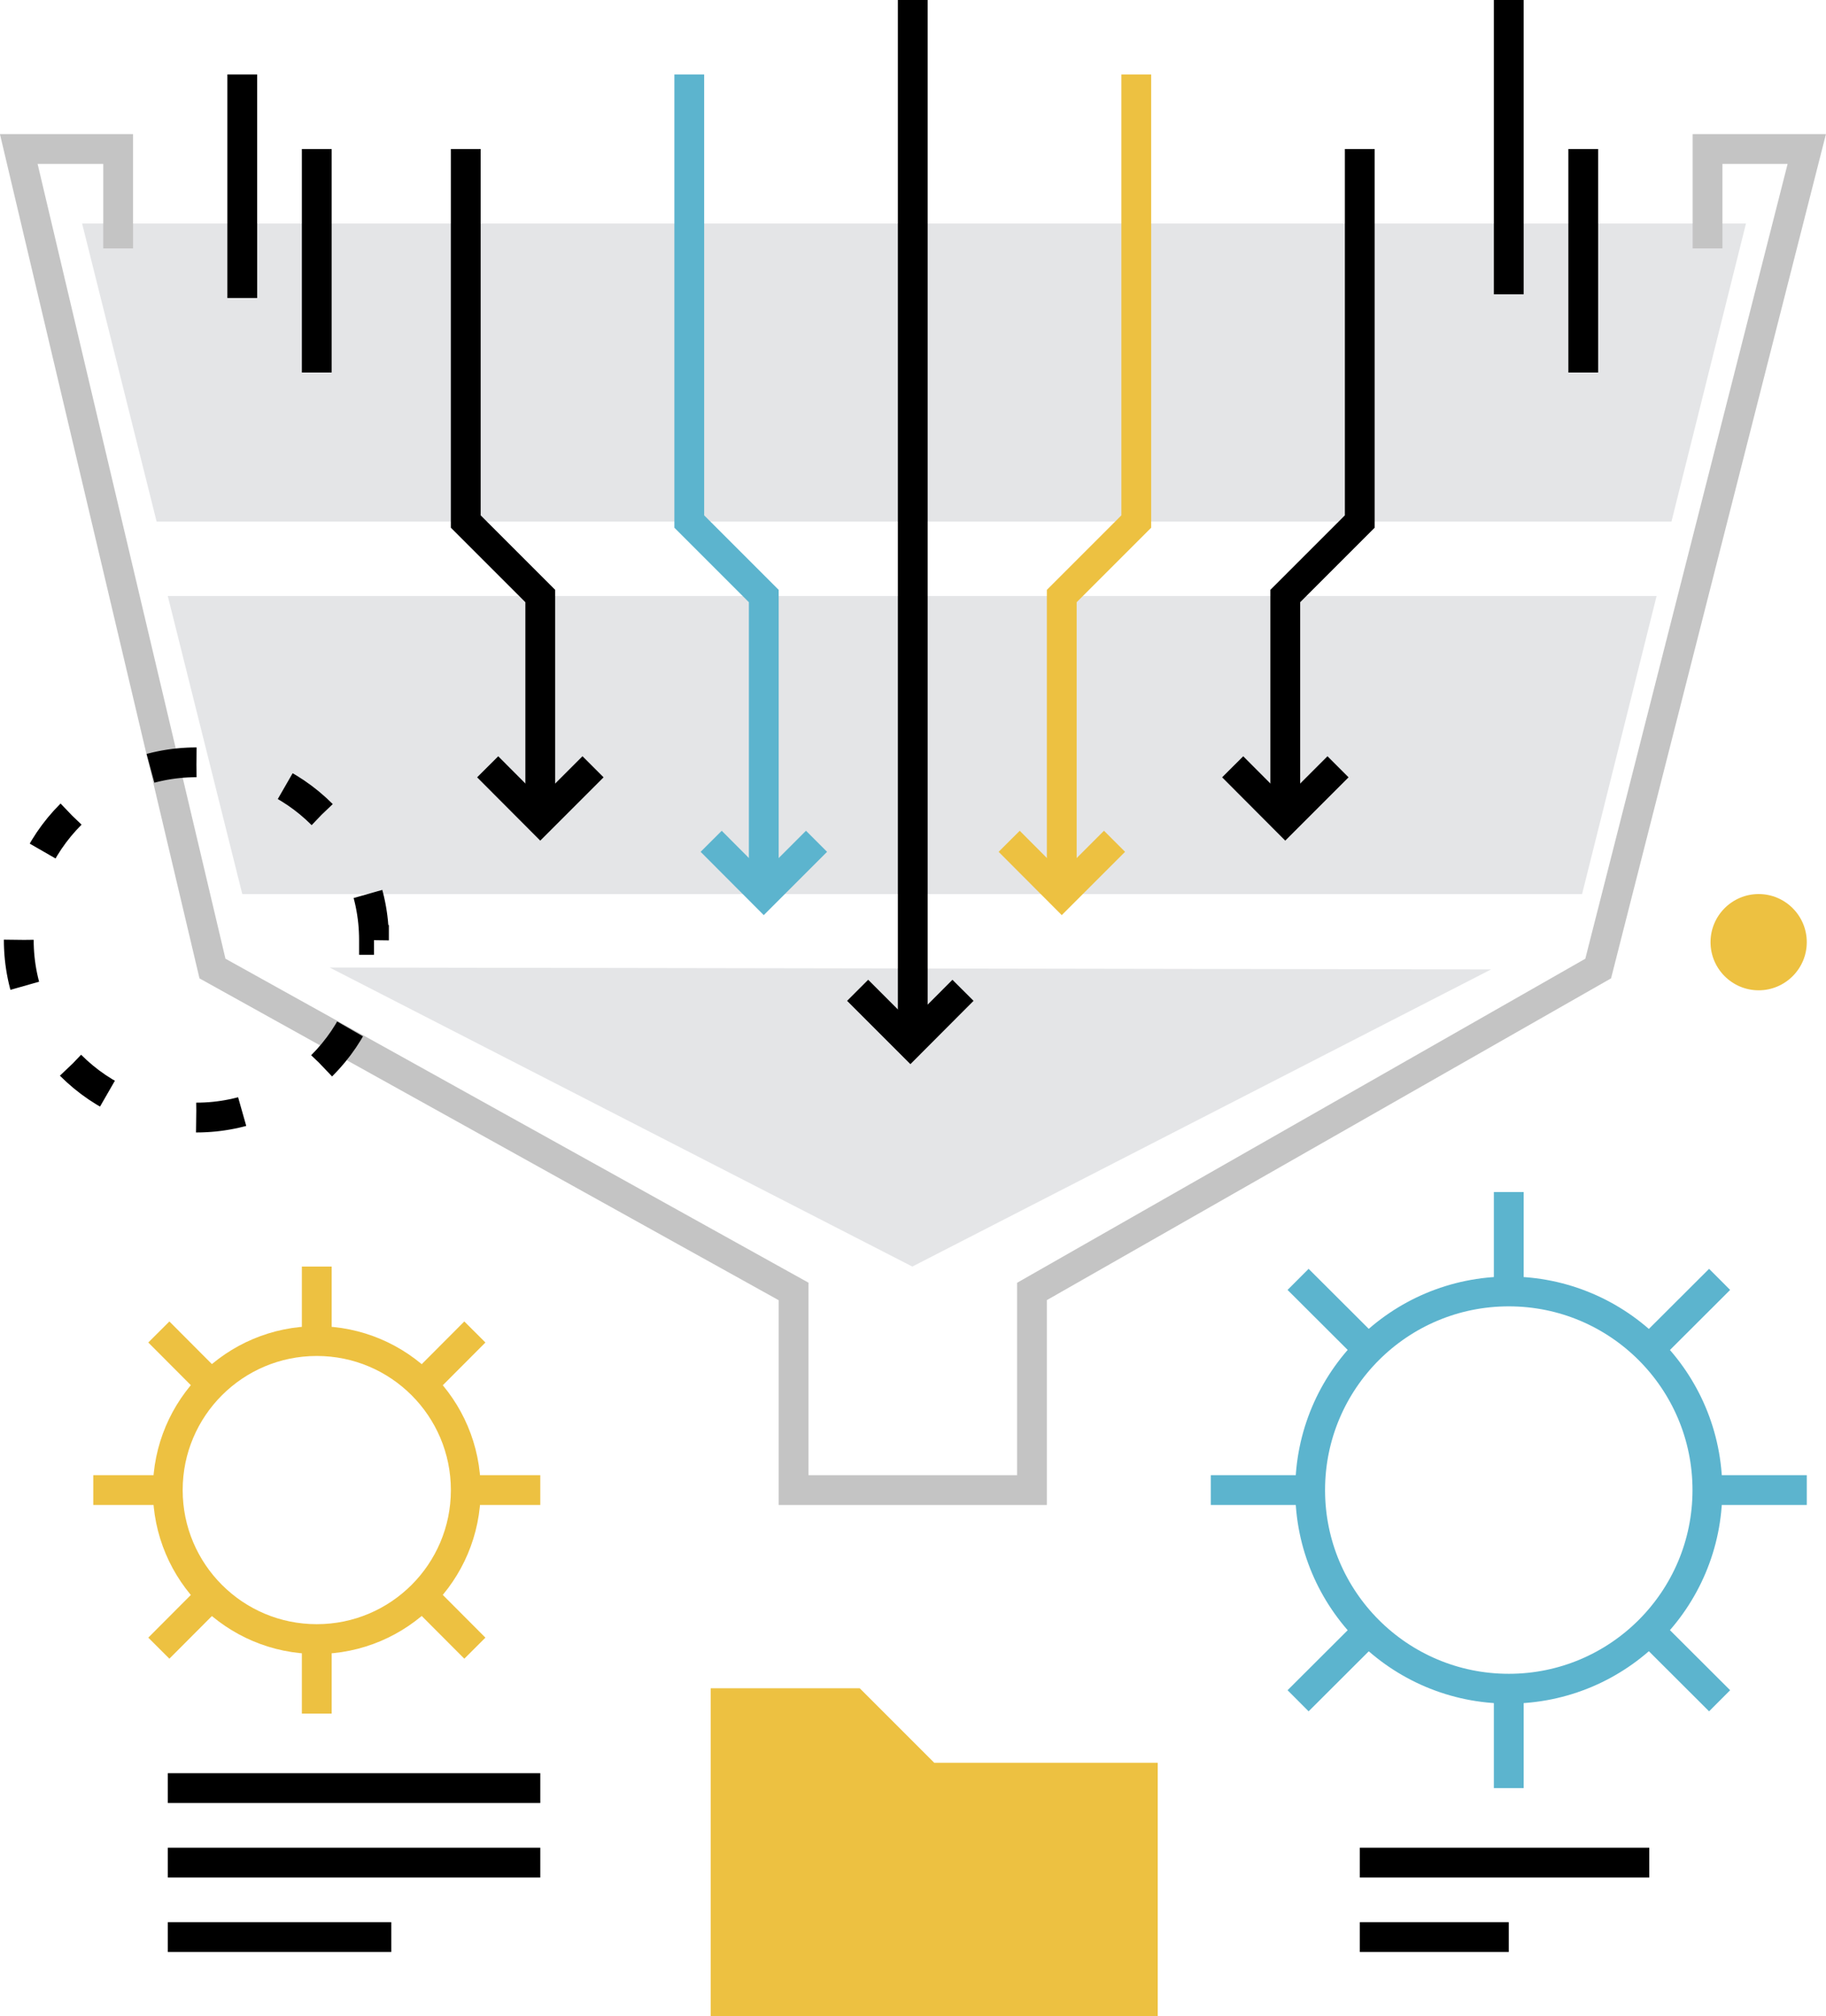 <?xml version="1.0" encoding="UTF-8"?><svg id="icons" xmlns="http://www.w3.org/2000/svg" viewBox="0 0 122.55 135.3"><defs><style>.cls-1{fill:#e4e5e7;}.cls-1,.cls-2{stroke-width:0px;}.cls-3{stroke:#edc141;}.cls-3,.cls-4,.cls-5,.cls-6,.cls-7{fill:none;stroke-miterlimit:10;stroke-width:2px;}.cls-4{stroke-dasharray:0 0 3.12 6.24;}.cls-4,.cls-5{stroke:#000;}.cls-2{fill:#edc141;}.cls-6{stroke:#c4c4c4;}.cls-7{stroke:#5cb4ce;}</style></defs><g id="sales_funnel"><g id="sales_funnel-2"><polygon class="cls-1" points="61.35 40 111.18 40 106.18 60 61.35 60 61.1 60 16.26 60 11.26 40 61.1 40 61.35 40"/><polygon class="cls-1" points="61.35 15 117.18 15 112.18 35 61.35 35 61.1 35 10.51 35 5.51 15 61.1 15 61.35 15"/><polygon class="cls-1" points="61.23 85 22.12 64.93 100.07 65.06 61.23 85"/><line class="cls-5" x1="11.26" y1="120" x2="36.26" y2="120"/><line class="cls-5" x1="11.26" y1="125" x2="36.26" y2="125"/><line class="cls-5" x1="11.26" y1="130" x2="26.26" y2="130"/><line class="cls-5" x1="91.26" y1="125" x2="110.69" y2="125"/><line class="cls-5" x1="91.26" y1="130" x2="101.26" y2="130"/><polyline class="cls-6" points="114.6 16.67 114.6 10 121.26 10 107.26 65 69.26 86.67 69.26 100 61.26 100 53.26 100 53.26 86.67 14.26 65 1.26 10 7.93 10 7.93 16.67"/><line class="cls-5" x1="61.26" x2="61.26" y2="70"/><polyline class="cls-5" points="64.63 66.46 61.1 70 57.56 66.46"/><polyline class="cls-7" points="54.8 56.46 51.26 60 47.73 56.46"/><polyline class="cls-7" points="51.26 60 51.26 40 46.26 35 46.26 5"/><polyline class="cls-5" points="39.8 51.46 36.26 55 32.73 51.46"/><polyline class="cls-5" points="36.26 55 36.26 40 31.26 35 31.26 10"/><polyline class="cls-5" points="82.73 51.46 86.26 55 89.8 51.46"/><polyline class="cls-5" points="86.26 55 86.26 40 91.26 35 91.26 10"/><polyline class="cls-3" points="67.73 56.46 71.26 60 74.8 56.46"/><polyline class="cls-3" points="71.26 60 71.26 40 76.26 35 76.26 5"/><circle class="cls-3" cx="21.26" cy="100" r="10"/><line class="cls-3" x1="21.26" y1="90" x2="21.26" y2="85"/><line class="cls-3" x1="21.26" y1="115" x2="21.26" y2="110"/><line class="cls-3" x1="11.26" y1="100" x2="6.26" y2="100"/><line class="cls-3" x1="36.26" y1="100" x2="31.26" y2="100"/><line class="cls-3" x1="28.34" y1="92.93" x2="31.87" y2="89.39"/><line class="cls-3" x1="10.66" y1="110.61" x2="14.19" y2="107.07"/><line class="cls-3" x1="14.19" y1="92.93" x2="10.66" y2="89.39"/><line class="cls-3" x1="31.87" y1="110.61" x2="28.34" y2="107.07"/><circle class="cls-7" cx="101.26" cy="100" r="13.33"/><line class="cls-7" x1="101.26" y1="86.67" x2="101.26" y2="80"/><line class="cls-7" x1="101.26" y1="120" x2="101.26" y2="113.33"/><line class="cls-7" x1="87.93" y1="100" x2="81.26" y2="100"/><line class="cls-7" x1="121.26" y1="100" x2="114.6" y2="100"/><line class="cls-7" x1="110.69" y1="90.57" x2="115.41" y2="85.86"/><line class="cls-7" x1="87.12" y1="114.14" x2="91.84" y2="109.43"/><line class="cls-7" x1="91.84" y1="90.57" x2="87.12" y2="85.86"/><line class="cls-7" x1="115.41" y1="114.14" x2="110.69" y2="109.43"/><line class="cls-5" x1="21.26" y1="10" x2="21.26" y2="25"/><line class="cls-5" x1="106.26" y1="10" x2="106.26" y2="25"/><line class="cls-5" x1="101.26" x2="101.26" y2="19.75"/><path class="cls-4" d="M25.1,63.08c0-6.58-5.34-11.92-11.92-11.92S1.26,56.5,1.26,63.08s5.34,11.92,11.92,11.92,11.92-5.34,11.92-11.92Z"/><path class="cls-2" d="M114.8,63.23c0,1.78,1.45,3.23,3.23,3.23s3.23-1.45,3.23-3.23-1.45-3.23-3.23-3.23-3.23,1.45-3.23,3.23Z"/><line class="cls-5" x1="16.26" y1="5" x2="16.26" y2="20"/></g><polygon class="cls-2" points="47.7 113.3 47.7 135.3 77.7 135.3 77.7 118.3 62.7 118.3 57.7 113.3 47.7 113.3"/></g></svg>